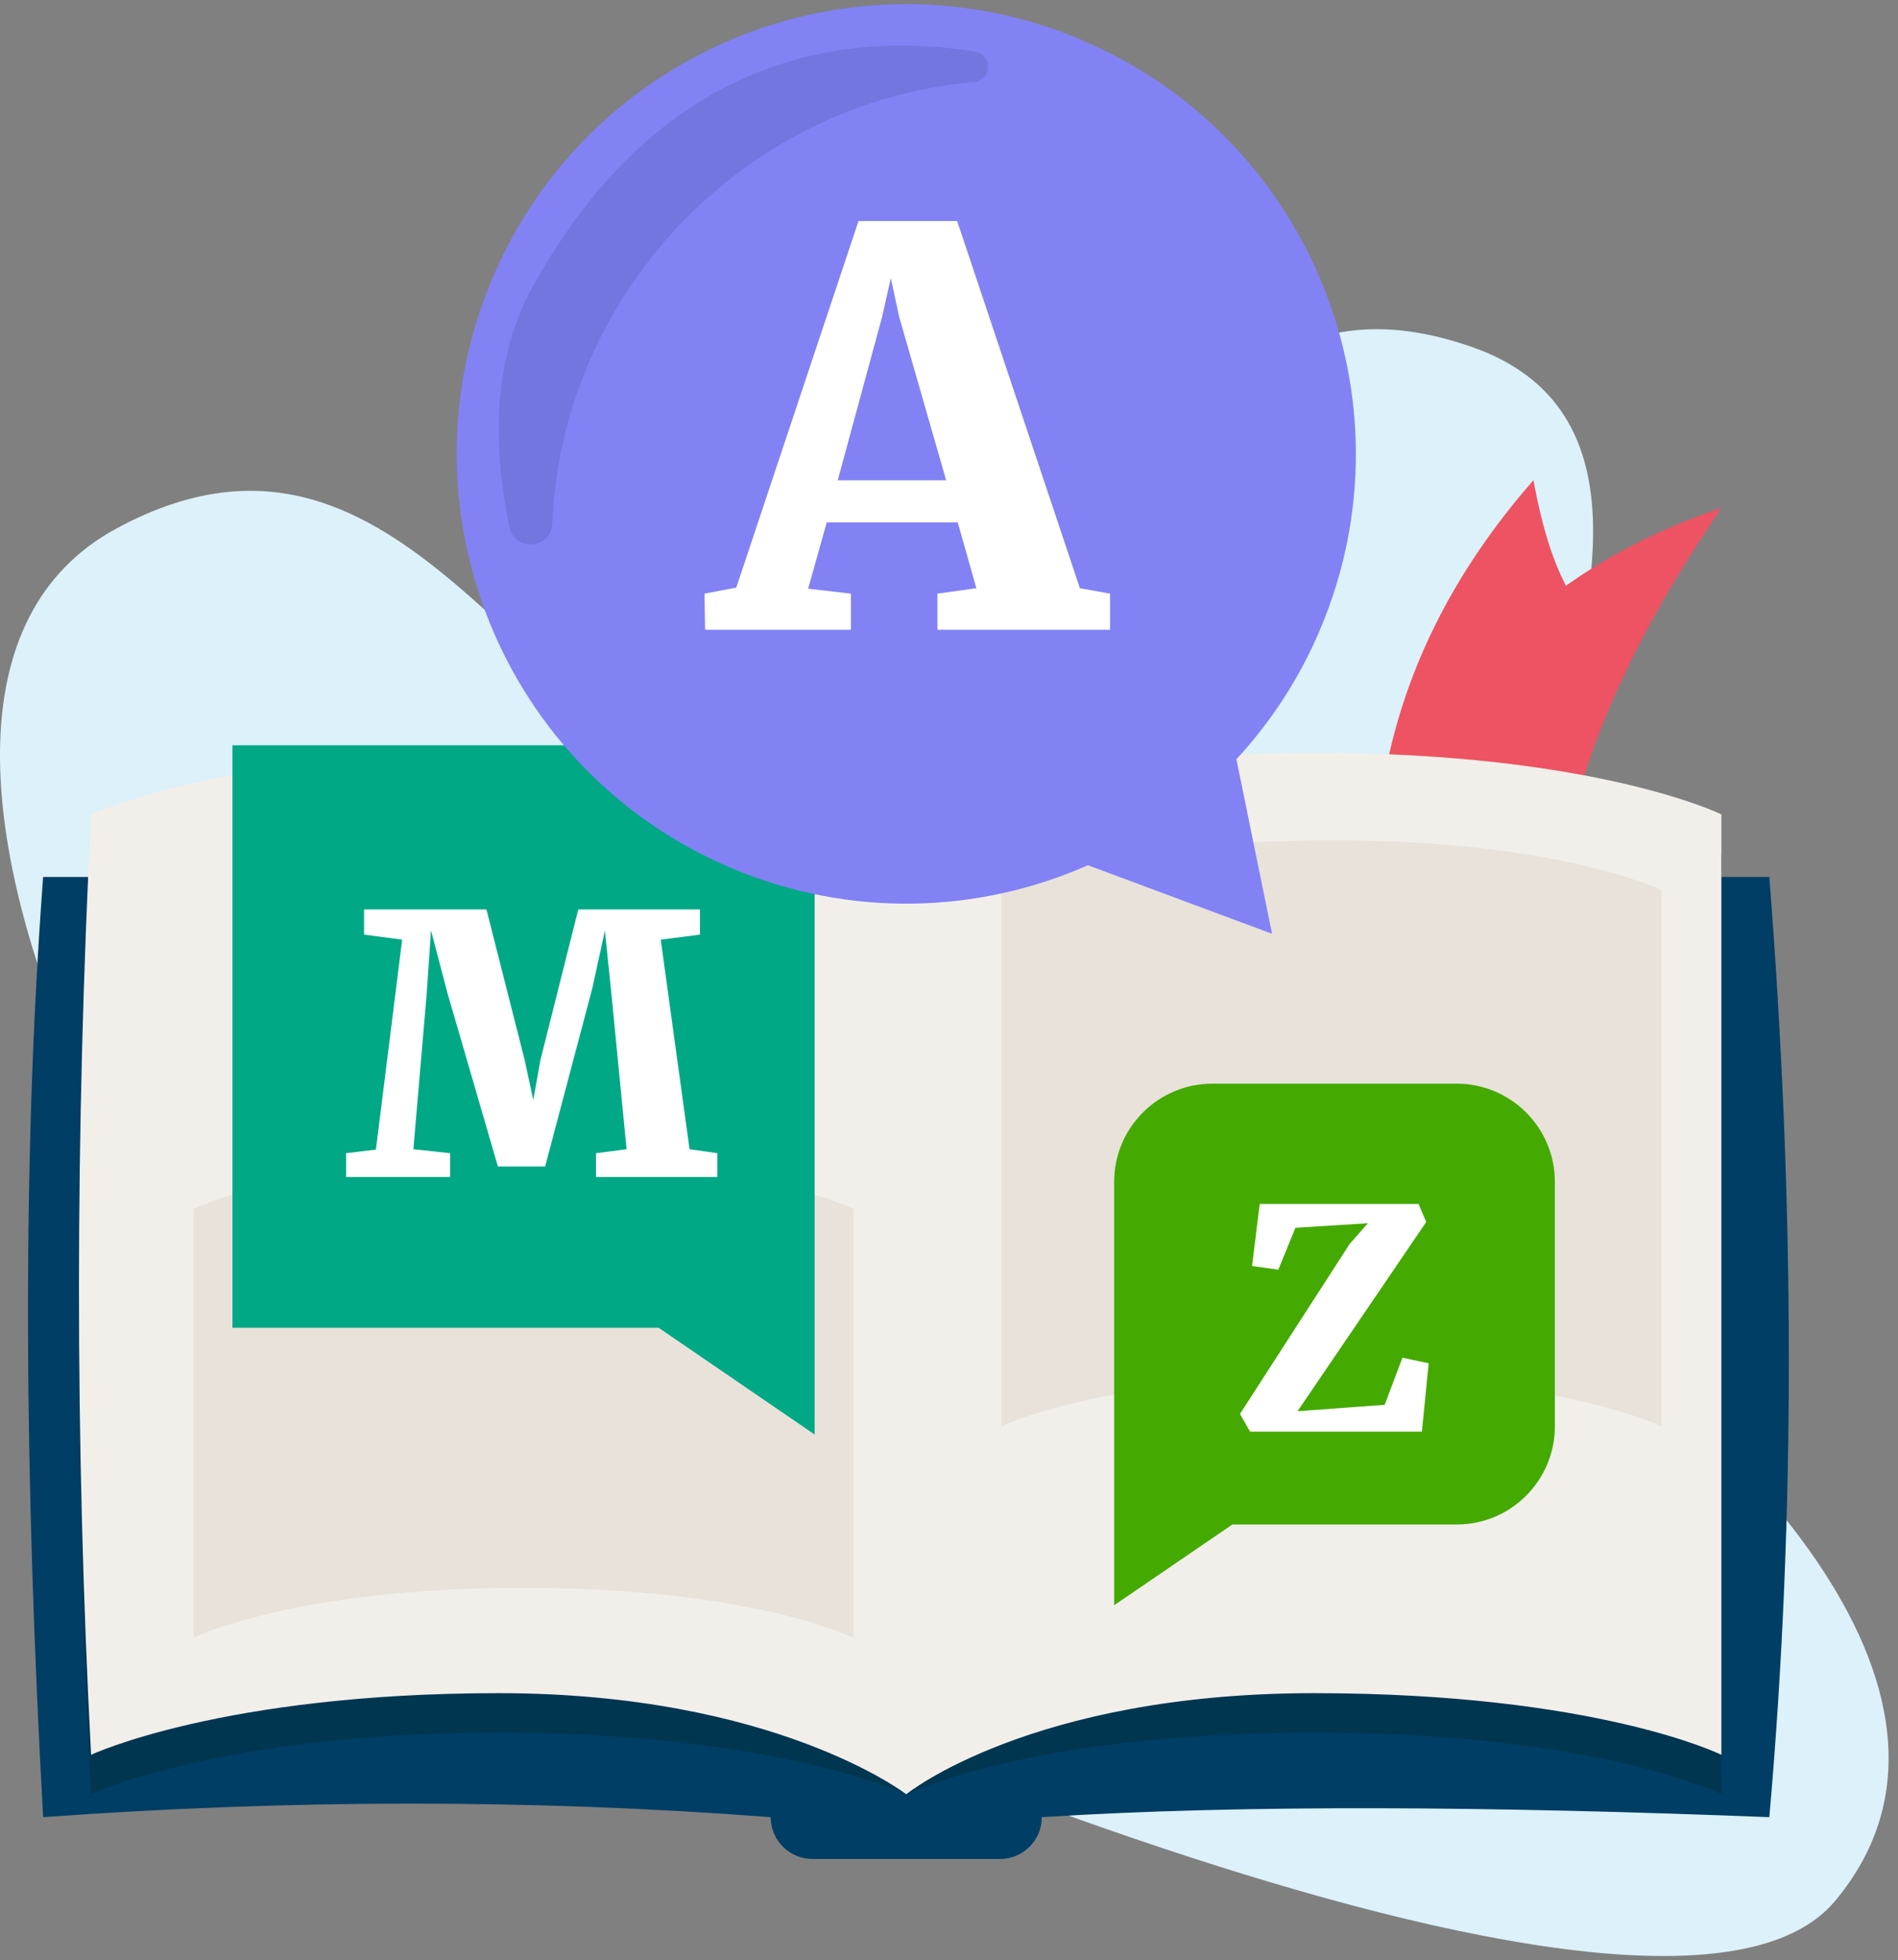 <?xml version="1.0" encoding="utf-8"?>
<svg xmlns="http://www.w3.org/2000/svg" fill="none" height="159" viewBox="0 0 154 159" width="154">
<rect x="0" y="0" width="154" height="159" fill="#808080" stroke="none"/>
<path d="M9.44 42.874C35.42 28.804 44.8 67.954 67.97 65.694C91.14 63.434 90.76 18.204 119.37 28.124C147.98 38.044 103.59 92.344 121.63 103.304C139.67 114.264 163.01 137.254 148.91 154.184C134.81 171.114 54.99 135.314 36.17 125.834C17.35 116.354 -16.54 56.944 9.44 42.874Z" fill="#DCF1F9"/>
<path d="M143.56 71.134C145.61 97.284 145.73 122.754 143.56 147.404C121.27 146.524 101.07 146.354 84.53 147.404C84.53 149.274 83.01 150.794 81.14 150.794H65.92C64.05 150.794 62.53 149.274 62.53 147.404C43.08 145.914 23.39 145.964 3.5 147.404C2.02 120.664 1.71 95.014 3.5 71.134H143.56Z" fill="#003E65"/>
<path d="M139.67 69.264V145.544C139.67 145.544 129.57 140.544 106.6 140.544C83.63 140.544 73.53 145.544 73.53 145.544C73.53 145.544 62.9 140.544 40.46 140.544C18.02 140.544 7.39 145.544 7.39 145.544C6.06 120.254 6.1 94.824 7.39 69.264C7.39 69.264 18.01 64.264 40.46 64.264C62.91 64.264 73.53 69.264 73.53 69.264C73.53 69.264 83.63 64.264 106.6 64.264C129.57 64.264 139.67 69.264 139.67 69.264Z" fill="#013651"/>
<path d="M112.94 83.944C109.12 66.464 113.34 51.594 124.42 38.954C125.04 42.344 125.88 45.274 127.06 47.514C129.73 45.614 133.86 43.144 139.67 41.204C128.73 57.264 123.58 72.214 128.19 86.154L112.94 83.934V83.944Z" fill="#ED5362"/>
<path d="M139.67 66.064V142.344C139.67 142.344 129.57 137.344 106.6 137.344C83.63 137.344 73.53 145.544 73.53 145.544C73.53 145.544 62.9 137.344 40.46 137.344C18.02 137.344 7.39 142.344 7.39 142.344C6.06 117.054 6.1 91.624 7.39 66.064C7.39 66.064 18.01 61.064 40.46 61.064C62.91 61.064 73.53 66.064 73.53 66.064C73.53 66.064 83.63 61.064 106.6 61.064C129.57 61.064 139.67 66.064 139.67 66.064Z" fill="#F2EFEB"/>
<path d="M81.25 115.714C81.25 115.714 89.43 111.664 108.03 111.664C126.63 111.664 134.81 115.714 134.81 115.714V72.204C134.81 72.204 126.63 68.154 108.03 68.154C89.43 68.154 81.25 72.204 81.25 72.204V115.714Z" fill="#E8E2DA"/>
<path d="M15.7 132.854C15.7 132.854 23.88 128.804 42.48 128.804C61.08 128.804 69.26 132.854 69.26 132.854V98.064C69.26 98.064 61.08 94.014 42.48 94.014C23.88 94.014 15.7 98.064 15.7 98.064V132.854Z" fill="#E8E2DA"/>
<path d="M66.1 61.064V73.084C65.23 72.854 64.38 72.574 63.54 72.274L51.62 80.444L50.93 64.514C49.78 63.434 48.71 62.284 47.71 61.064H66.1Z" fill="#8282F5"/>
<path d="M90.4 123.664V130.214L99.99 123.664H118.19C122.59 123.664 126.16 120.094 126.16 115.694V95.874C126.16 91.474 122.59 87.904 118.19 87.904H98.37C93.97 87.904 90.4 91.474 90.4 95.874V123.664Z" fill="#44AA02"/>
<path d="M111.01 99.224L105.11 99.594L103.72 102.994L101.59 102.694L102.21 97.664H115.1L115.72 99.124L105.28 114.474L112.35 113.954L113.79 110.134L115.92 110.584L115.37 116.134H101.43L100.61 114.694L109.51 100.904L111 99.214L111.01 99.224Z" fill="white"/>
<path d="M66.1 107.704V116.364L53.44 107.704H18.86V60.454H66.1V107.704Z" fill="#00A886"/>
<path d="M87.71 3.224C106.27 11.064 114.97 32.454 107.13 51.014C105.44 55.024 103.12 58.564 100.32 61.584L103.21 75.744L88.27 70.184C79.4 74.104 68.99 74.494 59.34 70.414C40.79 62.574 32.1 41.184 39.93 22.624C47.77 4.064 69.16 -4.616 87.71 3.214V3.224Z" fill="#8282F5"/>
<path d="M69.66 17.924H77.66L87.62 47.714L90.07 48.154V51.084H76.06V48.154L79.22 47.714L77.71 42.374H67.08L65.57 47.754L69.04 48.154V51.084H57.21L57.16 48.154L59.74 47.664L69.66 17.924ZM72.95 25.664L72.28 22.554L71.57 25.714L67.97 38.964H76.77L72.95 25.674V25.664Z" fill="white"/>
<path d="M32.64 76.224L29.54 75.814V73.774H39.47L42.57 85.984L43.27 89.224L43.85 85.984L46.92 73.774H56.79V75.814L53.61 76.224L55.95 93.224L58.2 93.544V95.474H48.36V93.544L50.84 93.224L49.61 80.634L49.08 75.494L48.06 80.164L44.23 94.624H40.4L36.31 80.574L34.97 75.464L34.62 80.634L33.54 93.224L36.52 93.544V95.474H28.08V93.544L30.5 93.254L32.63 76.224H32.64Z" fill="white"/>
<path d="M79.01 6.654C78.9 6.654 78.79 6.674 78.67 6.684C60.77 8.434 46.43 22.964 44.91 40.884C44.87 41.414 44.83 41.944 44.81 42.474C44.72 44.544 41.78 44.794 41.35 42.774C40.01 36.454 39.86 29.354 43.22 23.264C53.89 3.934 69.28 2.584 79.11 4.184C80.58 4.424 80.49 6.534 79.01 6.664V6.654Z" fill="#7575E0"/>
</svg>
